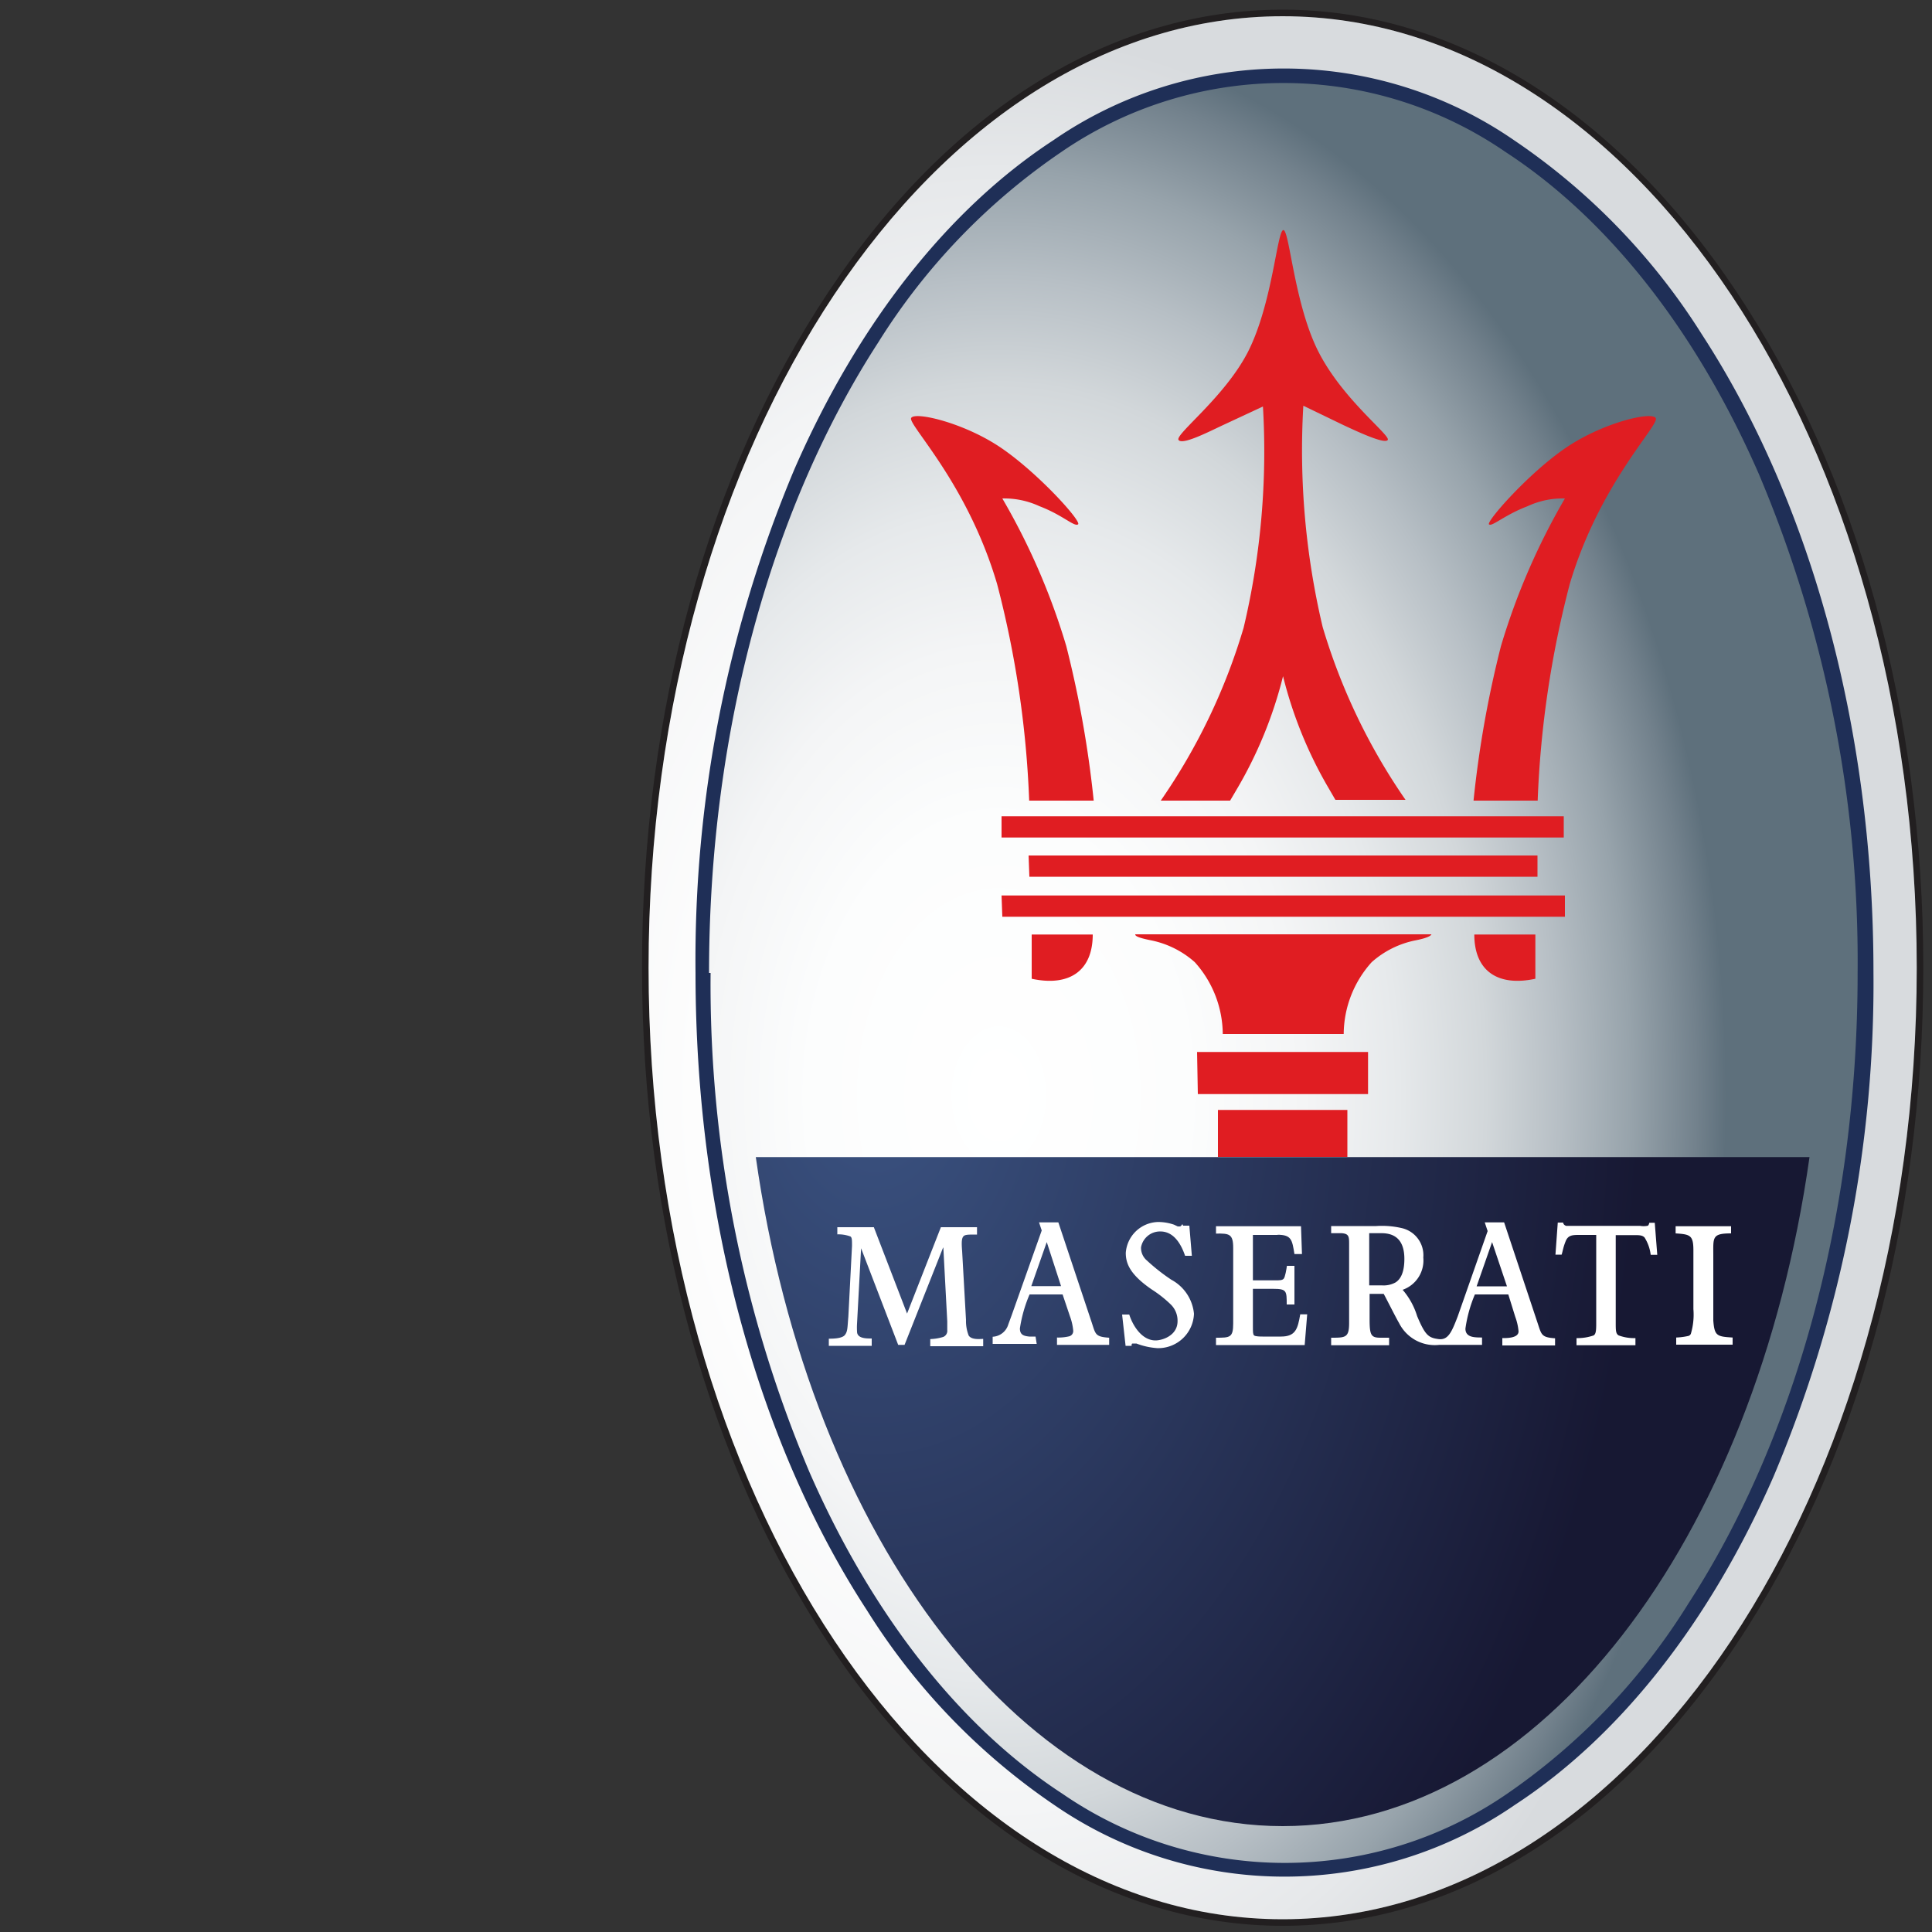 <svg id="Layer_1" data-name="Layer 1" xmlns="http://www.w3.org/2000/svg" xmlns:xlink="http://www.w3.org/1999/xlink" viewBox="0 0 100 100"><rect x="0" y="0" width="100" height="100" fill="#333333" stroke="none"/><defs><style>.cls-1{fill:none;}.cls-2{clip-path:url(#clip-path);}.cls-3{fill:url(#radial-gradient);}.cls-4{clip-path:url(#clip-path-2);}.cls-5{fill:#221f20;}.cls-6{clip-path:url(#clip-path-3);}.cls-7{fill:url(#radial-gradient-2);}.cls-8{fill:#e01d22;fill-rule:evenodd;}.cls-9{clip-path:url(#clip-path-5);}.cls-10{fill:url(#radial-gradient-3);}.cls-11{fill:#fff;}.cls-12{fill:#1f2f57;}</style><clipPath id="clip-path"><path class="cls-1" d="M36.33,50.36C36.33,76,49.81,96.8,66.44,96.8S96.56,76,96.56,50.36,83.08,3.92,66.44,3.92,36.33,24.71,36.33,50.36"/></clipPath><radialGradient id="radial-gradient" cx="-938.02" cy="3056.92" r="1.91" gradientTransform="matrix(19.75, 0, 0, -28.93, 18577.64, 88492.9)" gradientUnits="userSpaceOnUse"><stop offset="0" stop-color="#fff"/><stop offset="0.26" stop-color="#fcfdfd"/><stop offset="0.42" stop-color="#f4f5f6"/><stop offset="0.55" stop-color="#e6e9eb"/><stop offset="0.67" stop-color="#d2d7da"/><stop offset="0.77" stop-color="#b7bfc5"/><stop offset="0.87" stop-color="#97a3ab"/><stop offset="0.96" stop-color="#72818c"/><stop offset="1" stop-color="#5e707c"/></radialGradient><clipPath id="clip-path-2"><rect class="cls-1" x="33.23" y="0.5" width="66.32" height="99.18"/></clipPath><clipPath id="clip-path-3"><path class="cls-1" d="M36.33,50.36c0-25.65,13.48-46.44,30.12-46.44S96.56,24.71,96.56,50.36,83.08,96.8,66.44,96.8,36.33,76,36.33,50.36m-2.76-.27c0,27.2,14.7,49.25,32.82,49.25s32.82-22,32.82-49.25S84.52.84,66.39.84s-32.82,22-32.82,49.25"/></clipPath><radialGradient id="radial-gradient-2" cx="-938.02" cy="3056.92" r="1.91" gradientTransform="matrix(19.75, 0, 0, -28.93, 18577.64, 88492.9)" gradientUnits="userSpaceOnUse"><stop offset="0" stop-color="#fff"/><stop offset="0.42" stop-color="#fdfdfd"/><stop offset="0.67" stop-color="#f4f5f6"/><stop offset="0.87" stop-color="#e6e8ea"/><stop offset="1" stop-color="#d8dbde"/></radialGradient><clipPath id="clip-path-5"><path class="cls-1" d="M39.12,59.89c2.81,19.83,13.95,34.63,27.27,34.63S90.85,79.72,93.66,59.89Z"/></clipPath><radialGradient id="radial-gradient-3" cx="-936.81" cy="3056.68" r="1.91" gradientTransform="matrix(20.73, 0, 0, -30.1, 19465.3, 92061.5)" gradientUnits="userSpaceOnUse"><stop offset="0" stop-color="#3b5382"/><stop offset="1" stop-color="#171833"/></radialGradient></defs><title>Artboard 1</title><g class="cls-2"><rect class="cls-3" x="36.33" y="3.92" width="60.23" height="92.88"/></g><g class="cls-4"><path class="cls-5" d="M66.39.84c18.12,0,32.82,22,32.82,49.25S84.51,99.34,66.39,99.34s-32.82-22-32.82-49.25S48.26.84,66.39.84m0-.34C57.51.5,49.16,5.68,42.9,15.08s-9.67,21.79-9.67,35,3.44,25.66,9.67,35S57.51,99.68,66.39,99.68,83.61,94.5,89.88,85.1s9.67-21.79,9.67-35-3.43-25.65-9.67-35S75.27.5,66.39.5"/></g><g class="cls-6"><rect class="cls-7" x="33.57" y="0.84" width="65.65" height="98.5"/></g><g class="cls-4"><path class="cls-8" d="M79.47,48.37H76.31c0,1.88,1.21,2.71,3.16,2.29Zm.12-6.93a51.87,51.87,0,0,1,1.66-11.21C82.8,25,85.91,22,85.7,21.64s-2.77.24-4.7,1.57S76.92,27,77.07,27.14s.79-.48,2-.94A4.31,4.31,0,0,1,81,25.8a35,35,0,0,0-3.31,7.64,55.16,55.16,0,0,0-1.42,8Zm-26.32,0a51.86,51.86,0,0,0-1.66-11.21C50.07,25,47,22,47.16,21.64s2.77.24,4.7,1.57S56,27,55.8,27.14s-.79-.48-2-.94a4.33,4.33,0,0,0-1.92-.4,34.88,34.88,0,0,1,3.31,7.64,55.68,55.68,0,0,1,1.42,8ZM64.6,18.2c1.26-2.49,1.5-6.23,1.82-6.29s.56,3.81,1.82,6.29,3.74,4.33,3.59,4.57-1.59-.44-2.3-.77L67.46,21a39.71,39.71,0,0,0,1,11.45,31.42,31.42,0,0,0,4.29,8.95H69.12l-.33-.57A21.89,21.89,0,0,1,66.41,35,21.94,21.94,0,0,1,64,40.88l-.33.56H60.08a31.29,31.29,0,0,0,4.29-8.95,39.52,39.52,0,0,0,1-11.45L63.31,22c-.71.33-2.12,1.06-2.31.77s2.4-2.22,3.6-4.57M53.4,48.37h3.16c0,1.88-1.21,2.71-3.16,2.29ZM71,49.8a5.6,5.6,0,0,0-1.45,3.72H63.29a5.61,5.61,0,0,0-1.45-3.72,4.85,4.85,0,0,0-2.27-1.13c-.81-.16-.81-.26-.81-.31H74.09s0,.15-.81.31A4.83,4.83,0,0,0,71,49.8M51.84,42.25h29.1v1.1H51.84Zm0,4.1H81v1.1H51.88Zm1.4-2.07H79.58v1.1H53.28Zm9.8,13.17h6.7v2.43h-6.7Zm-1.08-3h8.85v2.18H62Z"/></g><g class="cls-9"><rect class="cls-10" x="39.12" y="59.89" width="54.54" height="34.63"/></g><g class="cls-4"><path class="cls-11" d="M48.82,64.56l-2,5.05h-.33l-1.92-5-.21,3.9a3.51,3.51,0,0,0,0,.41c0,.35.45.36.7.36h.06v.38H42.9v-.37c.18,0,.68,0,.83-.19s.13-.39.18-.94l.19-3.67c0-.31,0-.43-.08-.49a1.8,1.8,0,0,0-.68-.11v-.37h1.89l1.72,4.47,1.75-4.47h1.87v.38h-.06c-.4,0-.57,0-.65.1s-.1.28-.06.76l.2,3.56a2.05,2.05,0,0,0,.14.81c.15.22.54.18.75.17v.38H48.15v-.37a2.5,2.5,0,0,0,.67-.11.34.34,0,0,0,.21-.36c0-.09,0-.35,0-.45l-.2-3.76"/><path class="cls-11" d="M61.24,63.44h.32L61.69,65h-.35c-.19-.56-.56-1.26-1.28-1.26a1,1,0,0,0-1,.82.85.85,0,0,0,.3.68,10,10,0,0,0,1.27,1A2.24,2.24,0,0,1,61.8,68a1.85,1.85,0,0,1-1.89,1.78,3.72,3.72,0,0,1-1.09-.24l-.07,0h-.07c-.11,0-.1,0-.11.12h-.31l-.18-1.62h.37c.18.57.65,1.34,1.36,1.34.34,0,1.14-.24,1.14-1a1.17,1.17,0,0,0-.34-.85,6.22,6.22,0,0,0-1-.79c-1.12-.77-1.34-1.34-1.34-1.89a1.72,1.72,0,0,1,1.68-1.6,2.55,2.55,0,0,1,.82.14l.19.09.11,0,0,0c.05,0,.1-.08.13-.12"/><path class="cls-11" d="M54.18,64.29l-.8,2.28h1.54Zm-.25-.57-.15-.45h1l1.73,5.19c.2.61.18.73.9.78v.37H54.71v-.38a2.41,2.41,0,0,0,.62-.06.28.28,0,0,0,.22-.29,2.84,2.84,0,0,0-.17-.75L55,67H53.29a7.12,7.12,0,0,0-.5,1.76c0,.34.21.39.48.42l.33,0,.06.38H51.38v-.37a.89.89,0,0,0,.81-.64l.18-.49,1.56-4.4"/><path class="cls-11" d="M66.15,63.92h-1.3v2.35H66c.24,0,.36,0,.44-.08s.15-.52.17-.67H67v2H66.6c0-.7,0-.81-.69-.81H64.85v1.93c0,.31,0,.42.06.48s.35.06.44.06h.95c.77,0,.87-.41,1-1.15h.36l-.13,1.59H62.94v-.38c.72,0,.89,0,.89-.74V64.59c0-.73-.21-.75-.89-.74v-.38h4.4l.05,1.44H67c-.12-.74-.15-1-.89-1"/><path class="cls-11" d="M80.84,64.94h-.33l.12-1.66h.28c0,.08.07.14.15.17l.14,0h3.69a1.08,1.08,0,0,0,.37,0c.07,0,.09-.1.11-.16h.28l.13,1.66h-.34a2.16,2.16,0,0,0-.32-.9c-.11-.11-.25-.12-.49-.12h-1v4.52c0,.41,0,.58.15.67a2.3,2.3,0,0,0,.87.14v.37H81.6v-.37a2.52,2.52,0,0,0,.89-.14c.11-.08.13-.23.13-.62V63.92h-.86c-.35,0-.59,0-.72.32s-.14.47-.21.7"/><path class="cls-11" d="M86.72,63.47H89.6v.37c-1,0-.92.21-.92,1.15v3.36c.06.8.19.83,1,.88v.37H86.76v-.37a3.43,3.43,0,0,0,.62-.08.19.19,0,0,0,.14-.12,3.48,3.48,0,0,0,.13-1.27V64.72c0-.79-.17-.83-.92-.88v-.37"/><path class="cls-11" d="M70.87,66.53h.65a1.28,1.28,0,0,0,.71-.15c.24-.15.46-.48.46-1.22,0-1.14-.66-1.33-1.18-1.33h-.64Zm6.36-2.24-.8,2.29H78Zm.63-1,1.73,5.2c.2.6.19.73.9.78v.37H77.76v-.38c.25,0,.84,0,.84-.35a2.9,2.9,0,0,0-.17-.75L78.07,67H76.34a7,7,0,0,0-.49,1.77c0,.49.54.45.86.46v.38H74.5a2.07,2.07,0,0,1-2.09-1.14c-.14-.23-.64-1.23-.79-1.5h-.73v1.32c0,.83.08.95.57.95h.44v.39h-3v-.39c.74,0,.93,0,.93-.76V64.41c0-.39,0-.55-.38-.58h-.55v-.37c.77,0,1.56,0,2.33,0a4.5,4.5,0,0,1,1.38.12,1.44,1.44,0,0,1,1.06,1.51,1.61,1.61,0,0,1-1.07,1.67,3.75,3.75,0,0,1,.75,1.36c.42,1,.59,1.12,1.1,1.19s.69-.37,1-1.17L77,63.72l-.15-.45h1"/><path class="cls-12" d="M36.33,50.36h.37c0-12.76,3.36-24.31,8.76-32.64a33.11,33.11,0,0,1,9.47-9.85,20.29,20.29,0,0,1,23,0c5.33,3.47,9.89,9.3,13.11,16.67a64.79,64.79,0,0,1,5.11,25.82c0,12.76-3.36,24.31-8.76,32.64A33.1,33.1,0,0,1,78,92.85a20.29,20.29,0,0,1-23,0c-5.33-3.47-9.89-9.3-13.11-16.67a64.83,64.83,0,0,1-5.11-25.82H36c0,12.89,3.38,24.56,8.88,33a33.85,33.85,0,0,0,9.68,10.06,21,21,0,0,0,23.85,0c5.48-3.58,10.12-9.52,13.39-17a65.56,65.56,0,0,0,5.17-26.11c0-12.89-3.39-24.56-8.88-33A33.88,33.88,0,0,0,78.37,7.26a21,21,0,0,0-23.85,0c-5.48,3.58-10.12,9.52-13.39,17A65.53,65.53,0,0,0,36,50.36Z"/></g></svg>